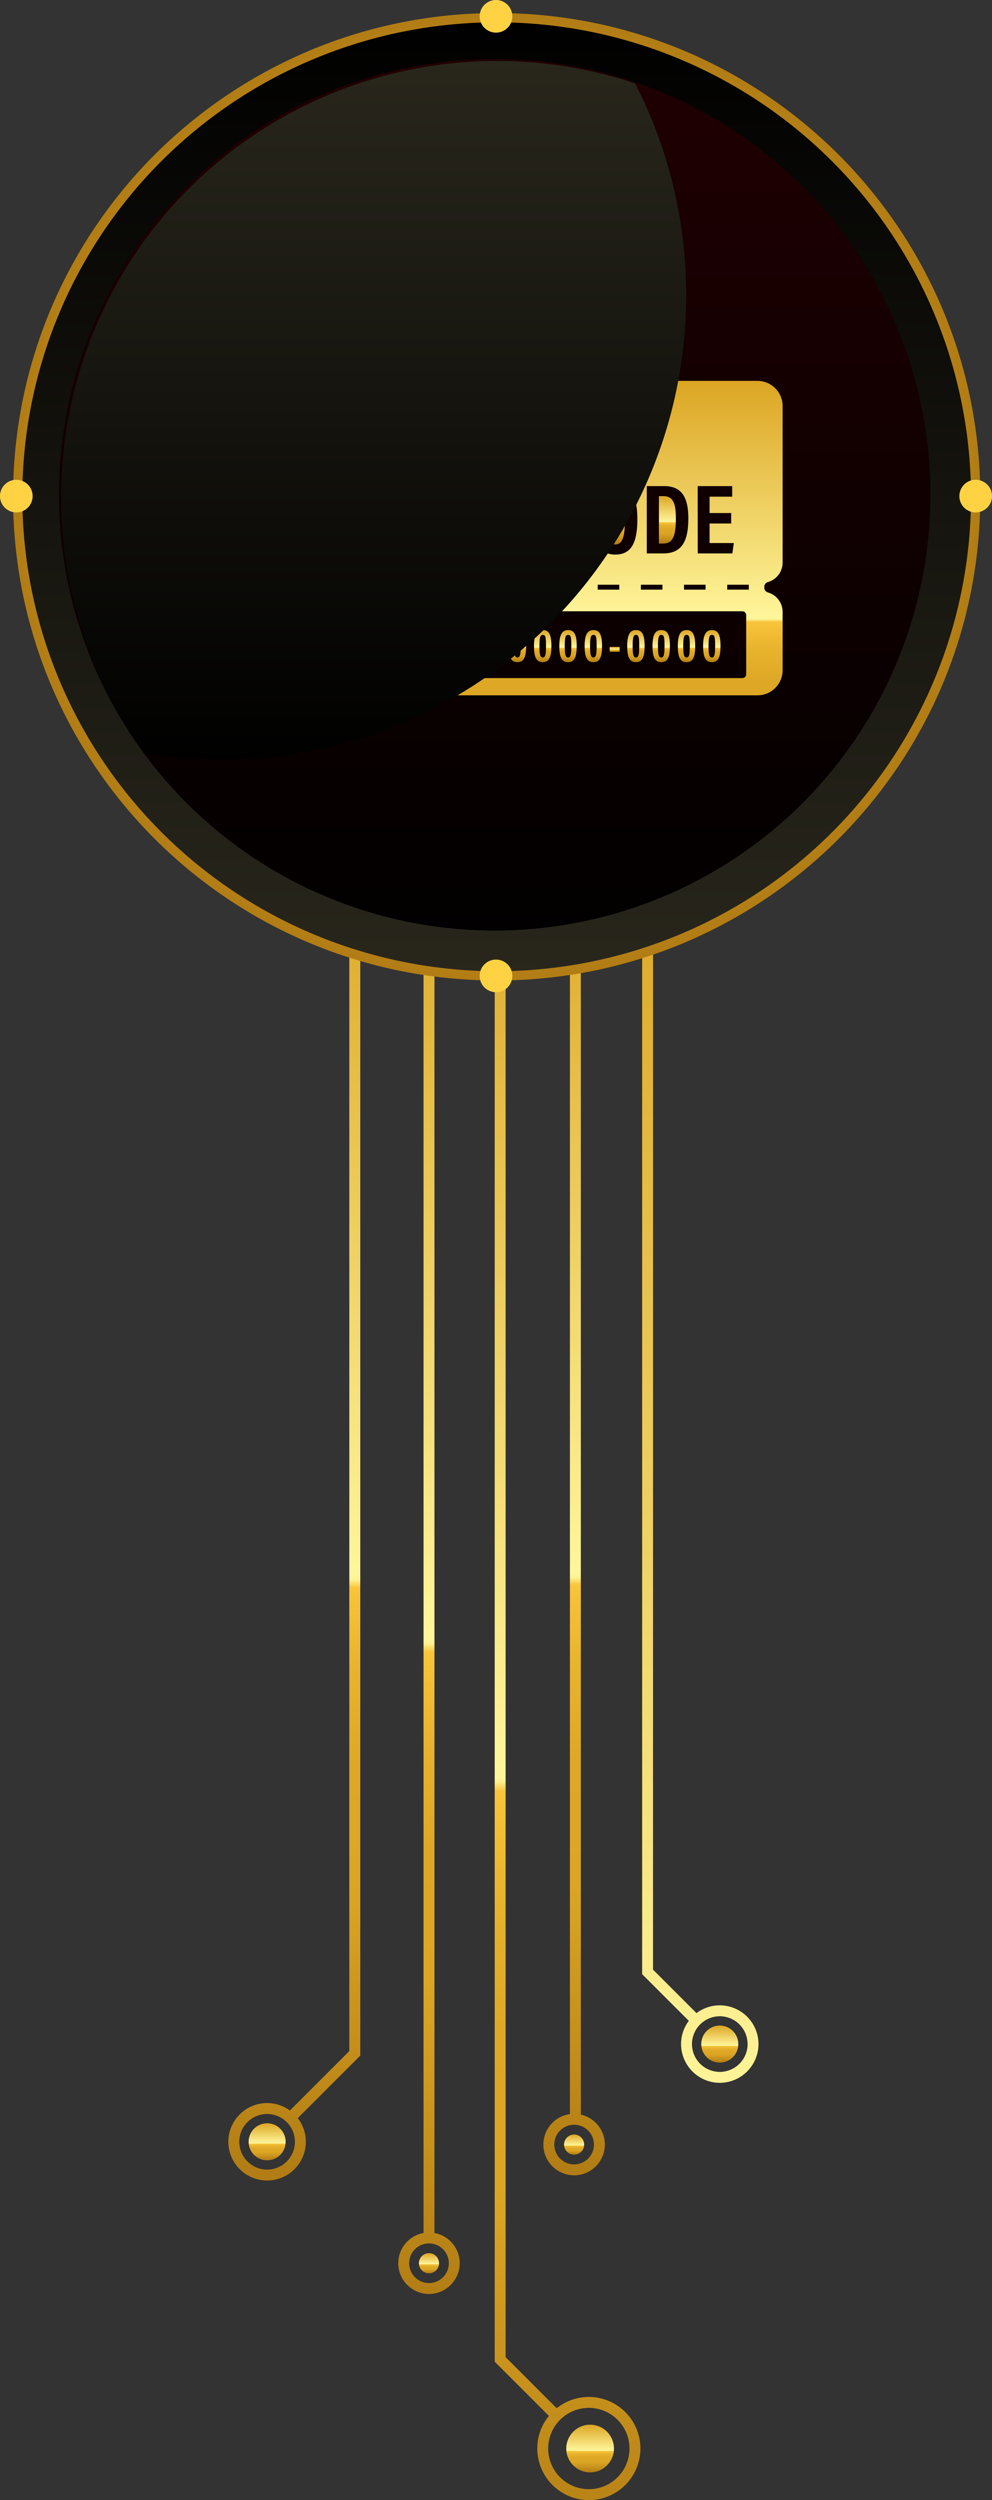 <svg xmlns="http://www.w3.org/2000/svg" xmlns:xlink="http://www.w3.org/1999/xlink" width="134.659" height="339.302" viewBox="0 0 134.659 339.302">
  <rect x="0" y="0" width="134.659" height="339.302" fill="#333333" stroke="none"/>
  <defs>
    <linearGradient id="linear-gradient" x1="0.5" x2="0.5" y2="1" gradientUnits="objectBoundingBox">
      <stop offset="0" stop-color="#dca624"/>
      <stop offset="0.544" stop-color="#fff69b"/>
      <stop offset="0.546" stop-color="#fef497"/>
      <stop offset="0.548" stop-color="#feee8c"/>
      <stop offset="0.549" stop-color="#fce579"/>
      <stop offset="0.551" stop-color="#fbd85f"/>
      <stop offset="0.553" stop-color="#f9c73e"/>
      <stop offset="0.553" stop-color="#f9c53a"/>
      <stop offset="0.561" stop-color="#f6c238"/>
      <stop offset="0.621" stop-color="#e7b22c"/>
      <stop offset="0.69" stop-color="#dea826"/>
      <stop offset="0.782" stop-color="#dca624"/>
      <stop offset="1" stop-color="#b27d14"/>
    </linearGradient>
    <linearGradient id="linear-gradient-11" x1="0.5" y1="1" x2="0.5" gradientUnits="objectBoundingBox">
      <stop offset="0" stop-color="#29271c"/>
      <stop offset="1"/>
    </linearGradient>
    <linearGradient id="linear-gradient-12" x1="0.5" x2="0.5" y2="1" gradientUnits="objectBoundingBox">
      <stop offset="0" stop-color="#200002"/>
      <stop offset="1" stop-color="#020000"/>
    </linearGradient>
    <radialGradient id="radial-gradient" cx="0.5" cy="0.5" r="0.5" gradientUnits="objectBoundingBox">
      <stop offset="0" stop-color="#fff69b"/>
      <stop offset="0.782" stop-color="#be912a"/>
      <stop offset="1" stop-color="#b27d14"/>
    </radialGradient>
    <linearGradient id="linear-gradient-43" y1="0" y2="1" xlink:href="#linear-gradient-11"/>
  </defs>
  <g id="Group_17933" data-name="Group 17933" transform="translate(-1186 -2880)">
    <g id="Group_17273" data-name="Group 17273" transform="translate(1340.019 2487.088)">
      <path id="Path_77714" data-name="Path 77714" d="M-85.384,712.814V509.093h-1.481V713.428l7.361,7.361a6.962,6.962,0,0,0-1.58,4.544,7.02,7.02,0,0,0,6.669,6.874,7.007,7.007,0,0,0,7.321-6.678,7.064,7.064,0,0,0-.011-.836,7.013,7.013,0,0,0-6.644-6.47,6.969,6.969,0,0,0-4.7,1.524Zm16.816,12.4a5.524,5.524,0,0,1-5.518,5.518,5.523,5.523,0,0,1-5.519-5.518,5.525,5.525,0,0,1,5.519-5.519,5.526,5.526,0,0,1,5.519,5.519Z" fill="url(#linear-gradient)"/>
      <path id="Path_77715" data-name="Path 77715" d="M-65.369,509.093H-66.85V660.837l6.335,6.335a5.23,5.23,0,0,0-1.048,3.377,5.272,5.272,0,0,0,4.9,5.022,5.263,5.263,0,0,0,5.593-4.912,5.242,5.242,0,0,0-.013-.85,5.266,5.266,0,0,0-4.859-4.729,5.238,5.238,0,0,0-3.532,1.043l-5.9-5.9Zm12.835,161.231A3.782,3.782,0,0,1-56.31,674.1a3.78,3.78,0,0,1-3.776-3.776,3.779,3.779,0,0,1,3.776-3.776,3.78,3.78,0,0,1,3.772,3.777Z" fill="url(#linear-gradient)"/>
      <circle id="Ellipse_207" data-name="Ellipse 207" cx="3.238" cy="3.238" r="3.238" transform="translate(-77.152 721.977)" fill="url(#linear-gradient)"/>
      <path id="Path_77716" data-name="Path 77716" d="M-97.153,700.067a1.366,1.366,0,0,0,1.366,1.367h0a1.367,1.367,0,0,0,1.366-1.367h0a1.367,1.367,0,0,0-1.366-1.366h0a1.366,1.366,0,0,0-1.366,1.366Z" fill="url(#linear-gradient)"/>
      <circle id="Ellipse_208" data-name="Ellipse 208" cx="1.366" cy="1.366" r="1.366" transform="translate(-77.451 682.597)" fill="url(#linear-gradient)"/>
      <path id="Path_77717" data-name="Path 77717" d="M-80.258,683.961a4.176,4.176,0,0,0,4.181,4.173c.064,0,.129,0,.193,0a4.185,4.185,0,0,0,3.961-3.877,4.178,4.178,0,0,0-3.251-4.36v-170.8h-1.481V679.827A4.176,4.176,0,0,0-80.258,683.961Zm6.863,0a2.694,2.694,0,0,1-2.691,2.691,2.692,2.692,0,0,1-2.691-2.691,2.694,2.694,0,0,1,2.691-2.691,2.7,2.7,0,0,1,2.691,2.691Z" fill="url(#linear-gradient)"/>
      <path id="Path_77718" data-name="Path 77718" d="M-99.957,700.066a4.176,4.176,0,0,0,4.181,4.173c.064,0,.127,0,.191-.005a4.186,4.186,0,0,0,3.966-3.931,4.177,4.177,0,0,0-3.425-4.341V509.093h-1.481V695.962A4.176,4.176,0,0,0-99.957,700.066Zm6.864,0a2.694,2.694,0,0,1-2.691,2.691,2.693,2.693,0,0,1-2.691-2.691,2.693,2.693,0,0,1,2.691-2.689A2.693,2.693,0,0,1-93.093,700.066Z" fill="url(#linear-gradient)"/>
      <path id="Path_77719" data-name="Path 77719" d="M-112.514,683.927a5.238,5.238,0,0,0-1.088-3.551l8.488-8.488v-162.8H-106.6V671.274l-8.068,8.068a5.231,5.231,0,0,0-3.358-1.007,5.27,5.27,0,0,0-4.987,4.9,5.263,5.263,0,0,0,4.91,5.593,5.337,5.337,0,0,0,.848-.013A5.269,5.269,0,0,0-112.514,683.927Zm-9.023-.341a3.78,3.78,0,0,1,3.776-3.776,3.781,3.781,0,0,1,3.776,3.776,3.782,3.782,0,0,1-3.776,3.776,3.781,3.781,0,0,1-3.773-3.776Z" fill="url(#linear-gradient)"/>
      <path id="Path_77720" data-name="Path 77720" d="M-115.244,683.585a2.514,2.514,0,0,0-2.513-2.513,2.513,2.513,0,0,0-2.513,2.513,2.513,2.513,0,0,0,2.512,2.513h0a2.513,2.513,0,0,0,2.513-2.513Z" fill="url(#linear-gradient)"/>
      <path id="Path_77721" data-name="Path 77721" d="M-58.824,670.325a2.513,2.513,0,0,0,2.512,2.513h0a2.513,2.513,0,0,0,2.513-2.513h0a2.514,2.514,0,0,0-2.513-2.514h0a2.513,2.513,0,0,0-2.513,2.514Z" fill="url(#linear-gradient)"/>
    </g>
    <g id="Group_17272" data-name="Group 17272" transform="translate(8388.499 -2501)">
      <circle id="Ellipse_204" data-name="Ellipse 204" cx="65.019" cy="65.019" r="65.019" transform="translate(-7200.098 5383.401)" fill="url(#linear-gradient-11)"/>
      <path id="Path_77749" data-name="Path 77749" d="M59.146,0A59.146,59.146,0,1,1,0,59.146,59.146,59.146,0,0,1,59.146,0Z" transform="translate(-7194.499 5389)" fill="url(#linear-gradient-12)"/>
      <g id="Group_17248" data-name="Group 17248" transform="translate(-7202.499 5381)">
        <path id="Ellipse_203" data-name="Ellipse 203" d="M64.148-1.5A66.13,66.13,0,0,1,77.378-.166a65.292,65.292,0,0,1,23.475,9.878,65.838,65.838,0,0,1,23.784,28.883,65.321,65.321,0,0,1,3.825,12.324,66.282,66.282,0,0,1,0,26.459,65.292,65.292,0,0,1-9.878,23.475A65.838,65.838,0,0,1,89.7,124.637a65.321,65.321,0,0,1-12.324,3.825,66.282,66.282,0,0,1-26.459,0,65.292,65.292,0,0,1-23.475-9.878A65.838,65.838,0,0,1,3.659,89.7,65.321,65.321,0,0,1-.166,77.378a66.282,66.282,0,0,1,0-26.459A65.292,65.292,0,0,1,9.712,27.443,65.838,65.838,0,0,1,38.595,3.659,65.32,65.32,0,0,1,50.918-.166,66.13,66.13,0,0,1,64.148-1.5Zm0,130.037A64.389,64.389,0,1,0-.242,64.148,64.462,64.462,0,0,0,64.148,128.537Z" transform="translate(3.272 3.272)" fill="url(#radial-gradient)"/>
        <g id="Group_17246" data-name="Group 17246" transform="translate(65.115 0)">
          <path id="Path_77711" data-name="Path 77711" d="M2.215,0A2.215,2.215,0,1,1,0,2.215,2.215,2.215,0,0,1,2.215,0Z" fill="#ffd244"/>
          <path id="Path_77712" data-name="Path 77712" d="M2.215,0A2.215,2.215,0,1,1,0,2.215,2.215,2.215,0,0,1,2.215,0Z" transform="translate(0 130.23)" fill="#ffd244"/>
        </g>
        <g id="Group_17247" data-name="Group 17247" transform="translate(134.659 65.115) rotate(90)">
          <path id="Path_77711-2" data-name="Path 77711" d="M2.215,0A2.215,2.215,0,1,1,0,2.215,2.215,2.215,0,0,1,2.215,0Z" transform="translate(0 0)" fill="#ffd244"/>
          <path id="Path_77712-2" data-name="Path 77712" d="M2.215,0A2.215,2.215,0,1,1,0,2.215,2.215,2.215,0,0,1,2.215,0Z" transform="translate(0 130.23)" fill="#ffd244"/>
        </g>
      </g>
      <g id="Group_17267" data-name="Group 17267" transform="translate(-2604.935 2188.927)">
        <path id="Path_77722" data-name="Path 77722" d="M-1789.2,4535.792c0-2.1-.391-3.026-1.7-3.026h-.6v6.438h.585C-1789.638,4539.2-1789.2,4538.243-1789.2,4535.792Z" transform="translate(-2716.618 -1273.361)" fill="url(#linear-gradient)"/>
        <path id="Path_77723" data-name="Path 77723" d="M-2120.658,4533.864c1.009,0,1.3-1.194,1.3-3.453,0-2.123-.306-3.228-1.3-3.228s-1.286,1.189-1.286,3.225C-2121.945,4532.575-2121.616,4533.864-2120.658,4533.864Z" transform="translate(-2393.367 -1267.899)" fill="url(#linear-gradient)"/>
        <path id="Path_77724" data-name="Path 77724" d="M-2850.742,4533.864c1.009,0,1.3-1.194,1.3-3.453,0-2.123-.306-3.228-1.3-3.228s-1.286,1.189-1.286,3.225C-2852.029,4532.575-2851.7,4533.864-2850.742,4533.864Z" transform="translate(-1679.173 -1267.899)" fill="url(#linear-gradient)"/>
        <path id="Path_77725" data-name="Path 77725" d="M-4161.323,4532.5c0-.913-.472-1.368-1.222-1.368h-.886v2.782h.8C-4161.725,4533.91-4161.323,4533.461-4161.323,4532.5Z" transform="translate(-396.315 -1271.758)" fill="url(#linear-gradient)"/>
        <path id="Path_77726" data-name="Path 77726" d="M-3570.906,4533.864c1.009,0,1.3-1.194,1.3-3.453,0-2.123-.307-3.228-1.3-3.228-.978,0-1.285,1.189-1.285,3.225C-3572.193,4532.575-3571.864,4533.864-3570.906,4533.864Z" transform="translate(-974.685 -1267.899)" fill="url(#linear-gradient)"/>
        <path id="Path_77727" data-name="Path 77727" d="M-3866.572,4532.37a1.09,1.09,0,0,0-1.213-1.242h-.928v2.591h.768C-3866.958,4533.719-3866.572,4533.293-3866.572,4532.37Z" transform="translate(-684.618 -1271.758)" fill="url(#linear-gradient)"/>
        <path id="Path_77728" data-name="Path 77728" d="M-4493.328,3841.493a2.752,2.752,0,0,0,2-2.648v-21.24a3.415,3.415,0,0,0-3.416-3.416h-22.511a12.692,12.692,0,0,1-12.691,12.692,12.692,12.692,0,0,1-12.692-12.692h-22.511a3.416,3.416,0,0,0-3.416,3.416v21.24a2.753,2.753,0,0,0,2.212,2.7.665.665,0,0,1,.539.652h0a.666.666,0,0,1-.539.652,2.753,2.753,0,0,0-2.212,2.7v7.9a3.416,3.416,0,0,0,3.416,3.416h70.405a3.415,3.415,0,0,0,3.416-3.416v-7.9a2.752,2.752,0,0,0-2-2.648.665.665,0,0,1-.485-.64v-.127A.665.665,0,0,1-4493.328,3841.493Zm-9.528-13.023h4.685v1.432h-3.07v2.223h2.932v1.419h-2.932v2.653h3.292l-.2,1.408h-4.7Zm1.073,13.385v.666h-2.93v-.666Zm-7.986-13.385h2.38c2.35,0,3.263,1.506,3.263,4.38,0,3.085-.875,4.755-3.389,4.755h-2.254Zm-.8,13.385h2.93v.666h-2.93Zm-3.416-13.53c1.991,0,2.939,1.471,2.939,4.643,0,3.34-.908,4.795-3.014,4.795-1.967,0-2.925-1.433-2.925-4.813C-4516.988,3829.653-4515.873,3828.325-4513.988,3828.325Zm.486,13.53v.666h-2.93v-.666Zm-6.96-13.53a2.57,2.57,0,0,1,2.647,2.808h-1.618c-.025-.311-.047-1.421-1.055-1.421-1.027,0-1.277,1.257-1.277,3.347,0,1.723.172,3.34,1.232,3.34.975,0,1.053-1.1,1.093-1.453h1.63a2.721,2.721,0,0,1-2.75,2.816c-2.6,0-2.9-2.282-2.9-4.737C-4523.456,3830.067-4522.588,3828.325-4520.462,3828.325Zm1.1,13.53v.666h-2.93v-.666Zm-10.517-13.53c1.991,0,2.939,1.471,2.939,4.643,0,3.34-.908,4.795-3.014,4.795-1.967,0-2.926-1.433-2.926-4.813C-4532.879,3829.653-4531.764,3828.325-4529.879,3828.325Zm4.657,13.53v.666h-2.93v-.666Zm-8.79,0h2.93v.666h-2.93Zm-7.3-13.385h2.445c.478,2.525.9,5.075,1.081,6.408h.014c.186-1.24.758-3.991,1.235-6.408h2.387v9.135h-1.569v-3.4c0-1.56.027-3.341.054-4.378h-.037c-.315,1.735-.821,4.818-1.419,7.775h-1.477c-.443-2.755-.967-6.034-1.261-7.8h-.051c.054,1.067.095,2.981.095,4.559v3.241h-1.5Zm4.37,13.385v.666h-2.93v-.666Zm-8.613-13.53c1.991,0,2.939,1.471,2.939,4.643,0,3.34-.908,4.795-3.014,4.795-1.967,0-2.926-1.433-2.926-4.813C-4548.554,3829.653-4547.438,3828.325-4545.554,3828.325Zm2.754,13.53v.666h-2.93v-.666Zm-12.157-13.385h2.8a2.3,2.3,0,0,1,2.6,2.5,2.054,2.054,0,0,1-1.185,2.08c.708.331,1.042.932,1.042,2.281v.365a10.719,10.719,0,0,0,.123,1.913h-1.582a7.552,7.552,0,0,1-.157-1.928v-.333c0-1.221-.28-1.634-1.313-1.634h-.7v3.9h-1.626Zm6.3,13.385v.666h-2.93v-.666Zm-5.859,0v.666h-2.93v-.666Zm-6.864-13.385h2.748a2.476,2.476,0,0,1,2.64,2.717,2.475,2.475,0,0,1-2.767,2.7h-.983v3.715h-1.638Zm-1.925,13.385h2.93v.666h-2.93Zm67.032,12.146a.526.526,0,0,1-.526.526h-66.286a.526.526,0,0,1-.526-.526v-8.016a.526.526,0,0,1,.526-.526h66.286a.526.526,0,0,1,.526.526Zm.354-11.48h-2.93v-.666h2.93Z" transform="translate(0 -570.425)" fill="url(#linear-gradient)"/>
        <path id="Path_77729" data-name="Path 77729" d="M-3364.722,3232.415a11.35,11.35,0,0,1,11.35,11.35h1.342a12.692,12.692,0,0,0-12.692-12.692,12.692,12.692,0,0,0-12.692,12.692h1.342A11.35,11.35,0,0,1-3364.722,3232.415Z" transform="translate(-1165.224 0)" fill="url(#linear-gradient)"/>
        <path id="Path_77730" data-name="Path 77730" d="M-3364.722,3826.882a12.692,12.692,0,0,0,12.692-12.692h-1.342a11.35,11.35,0,0,1-11.35,11.35,11.35,11.35,0,0,1-11.35-11.35h-1.342A12.692,12.692,0,0,0-3364.722,3826.882Z" transform="translate(-1165.224 -570.425)" fill="url(#linear-gradient)"/>
        <path id="Path_77731" data-name="Path 77731" d="M-3089.44,3408.788a.788.788,0,0,0-.787-.787h-3.251a5.694,5.694,0,0,0,2.411-2.047,2.629,2.629,0,0,0,.255-2.482,2.328,2.328,0,0,0-2.118-.944c-1.228-.033-2.239,1-3,3.055-.05.136-.1.272-.143.407a4.684,4.684,0,0,0-2.836-3.413,2.269,2.269,0,0,0-2.528.694,2.5,2.5,0,0,0-.169,2.79,5.285,5.285,0,0,0,2.153,1.939h-2.634a.789.789,0,0,0-.788.787v2.628h13.433Zm-7.76,2.4h-4.629v-2.142h4.629Zm-3.5-5.648a1.474,1.474,0,0,1,.086-1.62,1.1,1.1,0,0,1,.9-.421,1.8,1.8,0,0,1,.508.08c1.771.532,2.309,3.076,2.466,4.3C-3097.8,3407.634-3099.861,3406.988-3100.7,3405.539Zm5.757.393c.328-.885,1.015-2.36,1.963-2.36h.023c.651.017,1.092.168,1.242.425a1.723,1.723,0,0,1-.272,1.465c-.536,1-2.285,1.834-3.484,2.281A14.714,14.714,0,0,1-3094.944,3405.931Zm4.46,5.256h-4.628v-2.142h4.628Z" transform="translate(-1433.789 -167.652)" fill="url(#linear-gradient)"/>
        <path id="Path_77732" data-name="Path 77732" d="M-3102.328,3814.966v6.237a.936.936,0,0,0,.935.935h10.474a.935.935,0,0,0,.935-.935v-6.237a.788.788,0,0,0,.545-.749v-.027h-13.433v.027A.79.79,0,0,0-3102.328,3814.966Zm7.216.039h4.084v6.09h-4.084Zm-6.172,0h4.084v6.09h-4.084Z" transform="translate(-1433.789 -570.425)" fill="url(#linear-gradient)"/>
        <path id="Path_77733" data-name="Path 77733" d="M-4205.187,5368.1c-.7,0-1.2.416-1.2,2.136,0,1.6.348,2.22,1.179,2.22s1.184-.584,1.184-2.219C-4204.021,5368.576-4204.444,5368.1-4205.187,5368.1Zm-.013,3.718c-.4,0-.448-.548-.448-1.61,0-1.046.088-1.463.45-1.463.385,0,.442.364.442,1.477C-4204.756,5371.292-4204.8,5371.819-4205.2,5371.819Z" transform="translate(-354.297 -2090.514)" fill="url(#linear-gradient)"/>
        <path id="Path_77734" data-name="Path 77734" d="M-4047.377,5368.1c-.7,0-1.2.416-1.2,2.136,0,1.6.348,2.22,1.178,2.22s1.184-.584,1.184-2.219C-4046.211,5368.576-4046.635,5368.1-4047.377,5368.1Zm-.013,3.718c-.4,0-.448-.548-.448-1.61,0-1.046.088-1.463.45-1.463.385,0,.442.364.442,1.477C-4046.947,5371.292-4046.994,5371.819-4047.39,5371.819Z" transform="translate(-508.673 -2090.514)" fill="url(#linear-gradient)"/>
        <path id="Path_77735" data-name="Path 77735" d="M-3889.567,5368.1c-.7,0-1.2.416-1.2,2.136,0,1.6.348,2.22,1.179,2.22s1.184-.584,1.184-2.219C-3888.4,5368.576-3888.825,5368.1-3889.567,5368.1Zm-.013,3.718c-.4,0-.449-.548-.449-1.61,0-1.046.088-1.463.45-1.463.385,0,.442.364.442,1.477C-3889.136,5371.292-3889.184,5371.819-3889.58,5371.819Z" transform="translate(-663.047 -2090.514)" fill="url(#linear-gradient)"/>
        <path id="Path_77736" data-name="Path 77736" d="M-3731.757,5368.1c-.7,0-1.2.416-1.2,2.136,0,1.6.348,2.22,1.179,2.22s1.184-.584,1.184-2.219C-3730.591,5368.576-3731.015,5368.1-3731.757,5368.1Zm-.013,3.718c-.4,0-.448-.548-.448-1.61,0-1.046.088-1.463.45-1.463.385,0,.442.364.442,1.477C-3731.327,5371.292-3731.375,5371.819-3731.77,5371.819Z" transform="translate(-817.422 -2090.514)" fill="url(#linear-gradient)"/>
        <rect id="Rectangle_3260" data-name="Rectangle 3260" width="1.349" height="0.667" transform="translate(-4546.975 3279.863)" fill="url(#linear-gradient)"/>
        <path id="Path_77737" data-name="Path 77737" d="M-3466.11,5368.1c-.7,0-1.2.416-1.2,2.136,0,1.6.348,2.22,1.178,2.22s1.184-.584,1.184-2.219C-3464.944,5368.576-3465.368,5368.1-3466.11,5368.1Zm-.013,3.718c-.4,0-.448-.548-.448-1.61,0-1.046.088-1.463.45-1.463.385,0,.442.364.442,1.477C-3465.68,5371.292-3465.728,5371.819-3466.123,5371.819Z" transform="translate(-1077.288 -2090.514)" fill="url(#linear-gradient)"/>
        <path id="Path_77738" data-name="Path 77738" d="M-3308.3,5368.1c-.7,0-1.2.416-1.2,2.136,0,1.6.348,2.22,1.179,2.22s1.184-.584,1.184-2.219C-3307.135,5368.576-3307.558,5368.1-3308.3,5368.1Zm-.013,3.718c-.4,0-.448-.548-.448-1.61,0-1.046.088-1.463.45-1.463.385,0,.442.364.442,1.477C-3307.87,5371.292-3307.917,5371.819-3308.313,5371.819Z" transform="translate(-1231.662 -2090.514)" fill="url(#linear-gradient)"/>
        <path id="Path_77739" data-name="Path 77739" d="M-3150.49,5368.1c-.7,0-1.2.416-1.2,2.136,0,1.6.348,2.22,1.179,2.22s1.184-.584,1.184-2.219C-3149.324,5368.576-3149.748,5368.1-3150.49,5368.1Zm-.013,3.718c-.4,0-.448-.548-.448-1.61,0-1.046.088-1.463.45-1.463.385,0,.442.364.442,1.477C-3150.06,5371.292-3150.108,5371.819-3150.5,5371.819Z" transform="translate(-1386.038 -2090.514)" fill="url(#linear-gradient)"/>
        <path id="Path_77740" data-name="Path 77740" d="M-2992.679,5368.1c-.7,0-1.2.416-1.2,2.136,0,1.6.348,2.22,1.179,2.22s1.184-.584,1.184-2.219C-2991.513,5368.576-2991.937,5368.1-2992.679,5368.1Zm-.013,3.718c-.4,0-.448-.548-.448-1.61,0-1.046.088-1.463.45-1.463.385,0,.442.364.442,1.477C-2992.249,5371.292-2992.3,5371.819-2992.692,5371.819Z" transform="translate(-1540.414 -2090.514)" fill="url(#linear-gradient)"/>
        <rect id="Rectangle_3261" data-name="Rectangle 3261" width="1.349" height="0.667" transform="translate(-4530.889 3279.863)" fill="url(#linear-gradient)"/>
        <path id="Path_77741" data-name="Path 77741" d="M-2727.033,5368.1c-.7,0-1.2.416-1.2,2.136,0,1.6.348,2.22,1.179,2.22s1.184-.584,1.184-2.219C-2725.867,5368.576-2726.291,5368.1-2727.033,5368.1Zm-.013,3.718c-.4,0-.448-.548-.448-1.61,0-1.046.088-1.463.45-1.463.385,0,.442.364.442,1.477C-2726.6,5371.292-2726.65,5371.819-2727.046,5371.819Z" transform="translate(-1800.278 -2090.514)" fill="url(#linear-gradient)"/>
        <path id="Path_77742" data-name="Path 77742" d="M-2569.222,5368.1c-.7,0-1.2.416-1.2,2.136,0,1.6.348,2.22,1.178,2.22s1.184-.584,1.184-2.219C-2568.056,5368.576-2568.48,5368.1-2569.222,5368.1Zm-.013,3.718c-.4,0-.448-.548-.448-1.61,0-1.046.088-1.463.45-1.463.385,0,.442.364.442,1.477C-2568.792,5371.292-2568.839,5371.819-2569.235,5371.819Z" transform="translate(-1954.654 -2090.514)" fill="url(#linear-gradient)"/>
        <path id="Path_77743" data-name="Path 77743" d="M-2411.413,5368.1c-.7,0-1.2.416-1.2,2.136,0,1.6.348,2.22,1.179,2.22s1.184-.584,1.184-2.219C-2410.247,5368.576-2410.671,5368.1-2411.413,5368.1Zm-.013,3.718c-.4,0-.448-.548-.448-1.61,0-1.046.088-1.463.45-1.463.385,0,.442.364.442,1.477C-2410.983,5371.292-2411.031,5371.819-2411.426,5371.819Z" transform="translate(-2109.028 -2090.514)" fill="url(#linear-gradient)"/>
        <path id="Path_77744" data-name="Path 77744" d="M-2253.6,5368.1c-.7,0-1.2.416-1.2,2.136,0,1.6.348,2.22,1.179,2.22s1.184-.584,1.184-2.219C-2252.437,5368.576-2252.861,5368.1-2253.6,5368.1Zm-.013,3.718c-.4,0-.448-.548-.448-1.61,0-1.046.088-1.463.45-1.463.385,0,.441.364.441,1.477C-2253.173,5371.292-2253.221,5371.819-2253.616,5371.819Z" transform="translate(-2263.403 -2090.514)" fill="url(#linear-gradient)"/>
        <rect id="Rectangle_3262" data-name="Rectangle 3262" width="1.349" height="0.667" transform="translate(-4514.802 3279.863)" fill="url(#linear-gradient)"/>
        <path id="Path_77745" data-name="Path 77745" d="M-1987.956,5368.1c-.7,0-1.2.416-1.2,2.136,0,1.6.348,2.22,1.179,2.22s1.184-.584,1.184-2.219C-1986.79,5368.576-1987.214,5368.1-1987.956,5368.1Zm-.013,3.718c-.4,0-.448-.548-.448-1.61,0-1.046.088-1.463.45-1.463.385,0,.442.364.442,1.477C-1987.526,5371.292-1987.573,5371.819-1987.969,5371.819Z" transform="translate(-2523.268 -2090.514)" fill="url(#linear-gradient)"/>
        <path id="Path_77746" data-name="Path 77746" d="M-1830.146,5368.1c-.7,0-1.2.416-1.2,2.136,0,1.6.348,2.22,1.179,2.22s1.184-.584,1.184-2.219C-1828.98,5368.576-1829.4,5368.1-1830.146,5368.1Zm-.013,3.718c-.4,0-.448-.548-.448-1.61,0-1.046.088-1.463.45-1.463.385,0,.442.364.442,1.477C-1829.716,5371.292-1829.764,5371.819-1830.159,5371.819Z" transform="translate(-2677.643 -2090.514)" fill="url(#linear-gradient)"/>
        <path id="Path_77747" data-name="Path 77747" d="M-1672.336,5368.1c-.7,0-1.2.416-1.2,2.136,0,1.6.348,2.22,1.179,2.22s1.184-.584,1.184-2.219C-1671.17,5368.576-1671.594,5368.1-1672.336,5368.1Zm-.013,3.718c-.4,0-.448-.548-.448-1.61,0-1.046.088-1.463.45-1.463.385,0,.442.364.442,1.477C-1671.906,5371.292-1671.953,5371.819-1672.349,5371.819Z" transform="translate(-2832.019 -2090.514)" fill="url(#linear-gradient)"/>
        <path id="Path_77748" data-name="Path 77748" d="M-1514.526,5368.1c-.7,0-1.2.416-1.2,2.136,0,1.6.348,2.22,1.179,2.22s1.184-.584,1.184-2.219C-1513.36,5368.576-1513.784,5368.1-1514.526,5368.1Zm-.013,3.718c-.4,0-.448-.548-.448-1.61,0-1.046.088-1.463.45-1.463.385,0,.442.364.442,1.477C-1514.1,5371.292-1514.144,5371.819-1514.539,5371.819Z" transform="translate(-2986.394 -2090.514)" fill="url(#linear-gradient)"/>
      </g>
      <path id="Intersection_3" data-name="Intersection 3" d="M11.294,93.916A59.172,59.172,0,0,1,77.935,3.047a62.711,62.711,0,0,1,6.936,28.764A62.99,62.99,0,0,1,21.881,94.8,63.429,63.429,0,0,1,11.294,93.916Z" transform="translate(-7194.225 5389.274)" fill="url(#linear-gradient-43)" style="mix-blend-mode: screen;isolation: isolate"/>
    </g>
  </g>
</svg>
